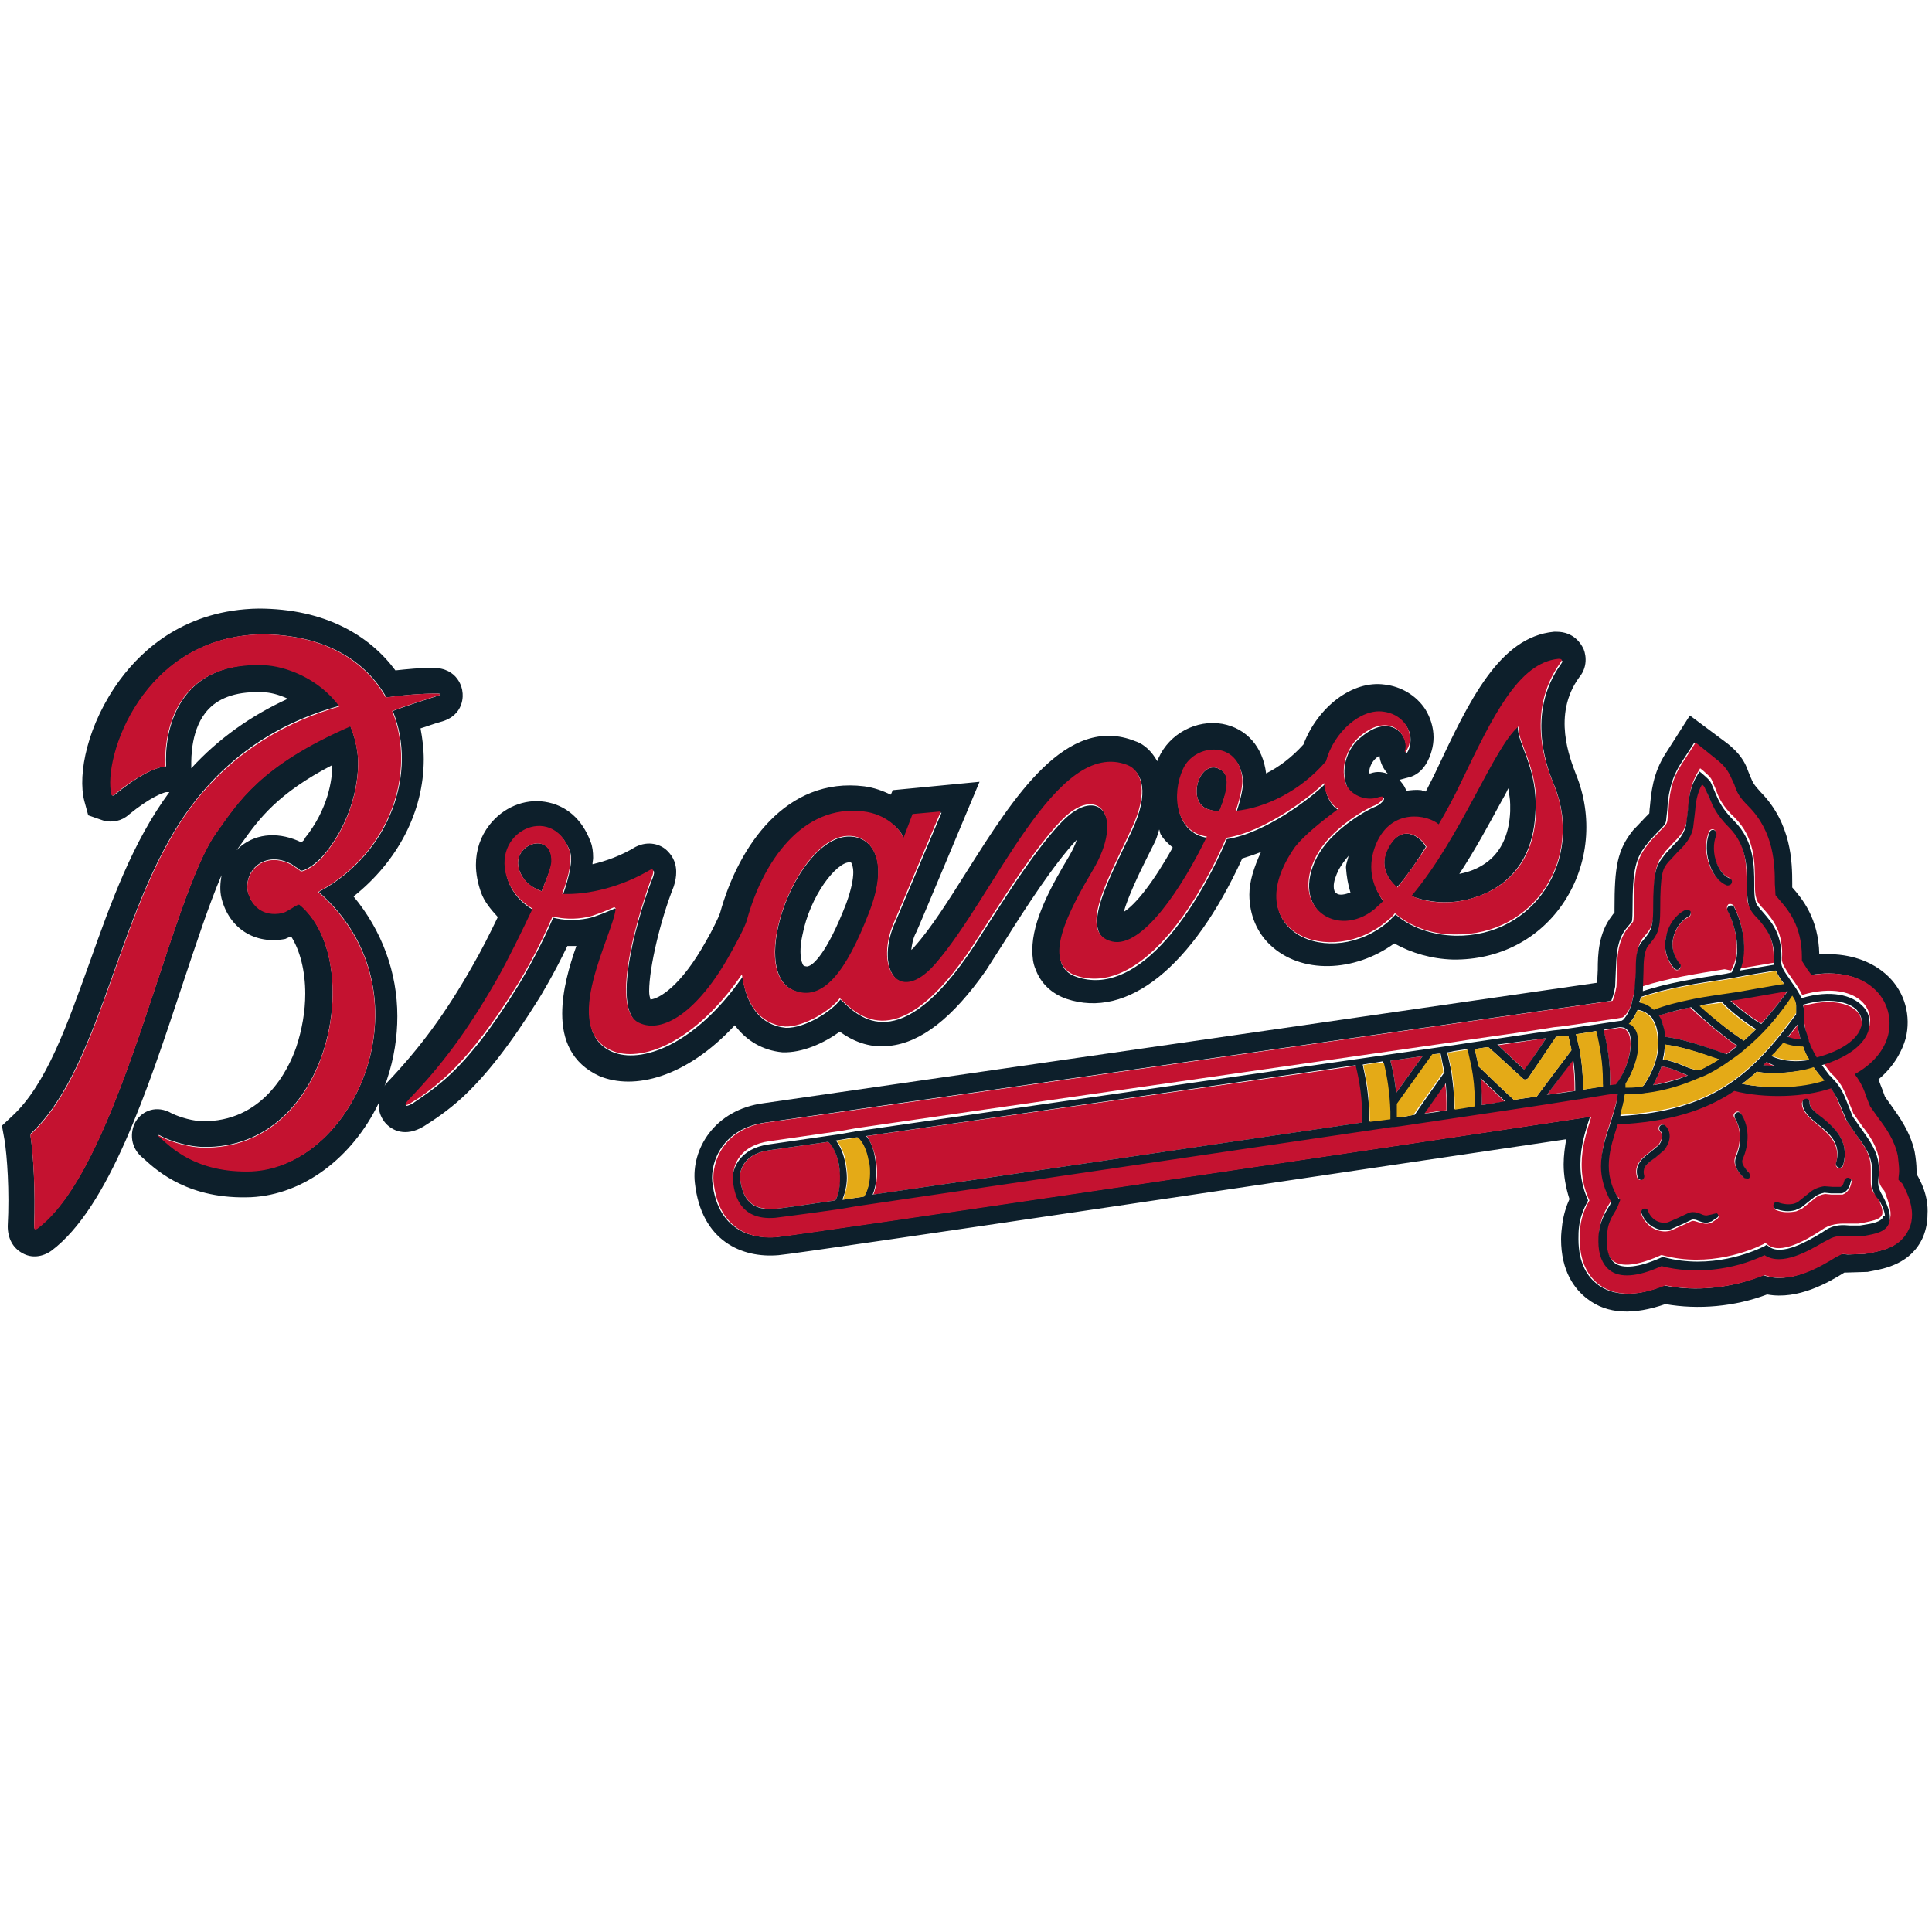 <?xml version="1.0" encoding="utf-8"?>
<!-- Generator: Adobe Illustrator 23.0.3, SVG Export Plug-In . SVG Version: 6.00 Build 0)  -->
<svg version="1.1" id="Layer_1" xmlns="http://www.w3.org/2000/svg" xmlns:xlink="http://www.w3.org/1999/xlink" x="0px" y="0px"
	 viewBox="0 0 300 300" style="enable-background:new 0 0 300 300;" xml:space="preserve">
<style type="text/css">
	.st0{fill:#0D1F2B;}
	.st1{fill:#C41230;}
	.st2{fill:#E4AA17;}
</style>
<g>
	<path class="st0" d="M297.6,182.3c0-0.2,0-0.4,0-0.6c0-0.8-0.1-1.8-0.3-2.9c-0.7-3.1-2.4-5.4-3.6-7.1l-1-1.4c0,0-0.4-1.1-0.4-1.1
		c-0.2-0.5-0.4-1-0.6-1.6c2.6-2.2,3.7-4.6,4.2-6.3c0.9-3.5-0.1-7.2-2.7-9.7c-2.6-2.5-6.4-3.7-10.7-3.4c-0.1-5.6-2.7-8.7-4.2-10.4
		c0-0.3,0-0.6,0-0.6c0-3.3-0.1-9.3-4.9-14.2c-1-1.1-1.2-1.4-1.6-2.4c0,0-0.5-1.2-0.6-1.5c-0.3-0.7-1-2.2-3.3-3.9l-5.5-4.1l-3.7,5.8
		c-2.1,3.2-2.3,6.3-2.5,8.3c0,0-0.1,0.8-0.1,1.1c-0.2,0.2-0.5,0.5-0.5,0.5l-1.8,1.9l-0.2,0.2c-2.5,3.1-2.9,5.8-2.9,12.2
		c0,0,0,0.3,0,0.6c-0.2,0.2-0.4,0.5-0.4,0.5c-2.1,2.7-2.2,6-2.2,8.4c0,0-0.1,1.9-0.1,2c-6.1,0.9-126.7,18.3-129.4,18.7
		c-7.7,1-11.3,7.2-10.7,12.4c1,9,7.3,11.7,13,11.2c3.6-0.3,91.2-13.4,122.3-18c-0.2,1.2-0.4,2.5-0.4,3.9c0,1.7,0.3,3.5,0.9,5.4
		c-0.5,1.1-0.9,2.4-1.1,3.8c-0.1,0.8-0.2,1.6-0.2,2.4c0,5,2.1,7.8,4.1,9.3c3.1,2.4,7.2,2.5,12.1,0.8c5.1,0.9,10.8,0.4,15.8-1.5
		c4.8,0.9,9.6-1.9,12-3.4c0,0,0.1,0,0.1,0c0.1,0,0.2,0,0.2,0l3.3-0.1l0.5-0.1c2.2-0.4,6.3-1.2,8.1-5.3c0.5-1.2,0.7-2.4,0.7-3.5
		C299.5,185.7,298.2,183.3,297.6,182.3z M296.2,190.9c-1.2,2.8-4,3.3-6.1,3.7l-0.6,0.1l-2.6,0.1c-0.9-0.1-1.1-0.1-1.4,0.1l-0.6,0.3
		c-2.4,1.5-7.1,4.3-11.1,2.8c-4.9,2-10.4,2.6-15.4,1.6c-2.4,1-7,2.4-10.4-0.2c-1.4-1.1-2.9-3.1-2.9-7c0-0.6,0-1.3,0.1-2
		c0.2-1.5,0.7-2.7,1.4-4c-0.9-2-1.2-3.8-1.2-5.6c0-2.8,0.8-5.3,1.5-7.4c-24.4,3.7-122.8,18.3-126.4,18.7c-2.7,0.2-9-0.2-9.9-8.6
		c-0.3-3.1,1.6-8.3,8.3-9.2c1.2-0.2,128.5-18.5,131.3-18.9c0.2-0.5,0.4-1.1,0.6-2.2l0.1-2.4c0.1-2.2,0.1-4.7,1.6-6.6l0.5-0.6
		c0,0,0.4-0.5,0.4-0.5c0,0,0.1-0.4,0.1-1.8c0-6.5,0.5-8.1,2.3-10.3l0.2-0.3l1.5-1.6c0.8-0.8,1.1-1.1,1.2-1.6l0.2-1.8
		c0.1-1.9,0.4-4.4,2-7l2.2-3.4l3.1,2.5c1.7,1.3,2,2.2,2.2,2.5l0.7,1.5c0.5,1.2,0.8,1.9,2.2,3.4c4,4,4,9.1,4.1,12.1
		c0,0,0.1,1.3,0.1,1.7c0.1,0.2,0.5,0.6,0.5,0.6c1.4,1.6,3.6,4.1,3.6,9c0,0.2,0,0.4,0,0.6c0.2,0.3,0.9,1.4,0.9,1.4
		c0.2,0.2,0.4,0.5,0.6,0.8c4.1-0.7,7.8,0.1,10,2.4c1.8,1.8,2.5,4.4,1.9,6.9c-0.4,1.6-1.6,4.1-5.2,6.1c1,1.4,1.4,2.6,1.8,3.5l0.6,1.5
		l1.2,1.7c1.1,1.5,2.5,3.5,3.1,6c0.2,0.9,0.2,1.7,0.2,2.3c0,0.5,0,1-0.1,1.3c0,0,0,0.1,0,0.1c0.1,0.1,0.2,0.2,0.2,0.2l0.2,0.4
		c0.7,1.3,1.5,3,1.5,4.8C296.7,189.3,296.6,190.1,296.2,190.9z"/>
	<path class="st1" d="M262.1,167c-0.4-0.1-0.8-0.3-1.2-0.5c-0.9-0.4-1.9-0.8-2.9-0.9c-0.3,0.9-0.8,1.9-1.3,2.9
		C258.6,168.1,260.4,167.6,262.1,167z"/>
	<path class="st1" d="M268.7,155.3c1.4,1.3,3.5,2.9,4.8,3.6c1.6-1.7,3-3.5,4.2-5.2l-7.5,1.3C269.7,155.2,269.2,155.2,268.7,155.3z"
		/>
	<path class="st1" d="M268.8,150.7c1.7-2.9,0.7-6.9-0.6-9.5c-0.1-0.3,0-0.6,0.2-0.8c0.3-0.1,0.6,0,0.8,0.2c1.3,2.6,2.3,6.6,0.9,9.8
		l5.3-0.9c0,0,0-0.1,0-0.1c0-0.3,0-0.6,0-0.9c0-3.2-1.4-4.8-2.5-6.1c-0.6-0.7-1.3-1.4-1.5-2.3c-0.2-0.8-0.2-1.8-0.2-2.9
		c0-2.8,0-6.3-2.8-9c-2.1-2.1-2.6-3.5-3.2-4.9c0,0-0.5-1.3-0.6-1.3c0-0.1-0.2-0.3-0.4-0.5c-0.7,1.4-1,2.9-1.1,4.3l-0.3,2.5
		c-0.4,1.8-1.5,2.8-2.4,3.7l-1.1,1.2l-0.3,0.3c-0.9,1.1-1.3,1.7-1.3,7.5c0,3.1-0.5,3.9-1.5,5.1l-0.4,0.5c-0.6,0.8-0.7,2.4-0.7,4
		l-0.2,2.6c4-1.3,8.5-2,12.9-2.7L268.8,150.7z M262.2,142.4c-1.2,0.6-2.1,1.9-2.4,3.4c-0.3,1.4,0.1,2.8,1,3.9c0.2,0.2,0.2,0.6,0,0.8
		c-0.2,0.2-0.6,0.2-0.8,0c-1.2-1.4-1.7-3.1-1.3-4.9c0.4-1.8,1.6-3.5,3-4.2c0.3-0.1,0.6,0,0.8,0.3
		C262.6,141.9,262.5,142.3,262.2,142.4z M265.5,134.5c-0.7-1.8-0.8-3.8-0.1-5.4c0.1-0.3,0.5-0.4,0.7-0.3c0.3,0.1,0.4,0.5,0.3,0.8
		c-0.5,1.3-0.5,3,0.1,4.4c0.5,1.1,1.2,2,2,2.3c0.3,0.1,0.4,0.4,0.3,0.7c-0.1,0.3-0.4,0.5-0.7,0.3C267,137,266.1,135.9,265.5,134.5z"
		/>
	<path class="st1" d="M257.5,157.7c0.1,0.2,0.2,0.3,0.3,0.5c0.4,0.7,0.6,1.7,0.7,2.8c2.7,0.3,5.8,1.4,8.1,2.2l1.4,0.5
		c0.6-0.4,1.2-0.9,1.7-1.3c-1.9-1.3-5-3.8-7.3-6C260.8,156.8,259.1,157.2,257.5,157.7z"/>
	<path class="st1" d="M280,156.2C280,156.2,280,156.2,280,156.2c0,0.1,0,0.2,0,0.3c0,0.2,0.1,0.4,0.1,0.4c0,0.4,0,0.9,0,1.4
		c0.1,0.6,0.2,1.2,0.3,1.9c0.1,0.4,0.3,1,0.5,1.6c0,0,0,0,0,0.1c0.1,0.2,0.2,0.5,0.3,0.8c0.3,0.6,0.6,1.2,0.9,1.7
		c3.8-1.1,6.3-2.8,6.9-4.8c0.1-0.2,0.1-0.5,0.1-0.7c0-0.7-0.3-1.4-0.8-1.9c-1.2-1.2-4.1-2-8.3-0.8C280,156.1,280,156.1,280,156.2
		L280,156.2z"/>
	<path class="st1" d="M290.5,183.5c0-0.3,0-0.6,0-0.8c0-0.3,0-0.6,0-1c0-0.4,0-0.8-0.1-1.4c-0.3-1.6-1.3-2.9-2.3-4.3l-1.5-2.2
		l-0.9-2.1c-0.4-1-0.7-1.9-1.6-3c-4.1,1.4-10.2,1.6-15,0.4c-4.6,3.1-10.1,4.9-18.1,5.2c-1.2,3.7-2.5,7.5,0.2,11.6l0.2,0.1l-0.5,1.3
		c-1,1.5-1.4,2.5-1.5,3.6c-0.3,2.4,0.1,4.1,1.1,4.9c1.3,1,3.8,0.7,7.2-0.8l0.2-0.1l0.2,0c7.3,2,13.9-0.8,15.7-1.7l0.3-0.2l0.3,0.2
		c2,1.8,6.3-0.8,8.3-2.1l0.6-0.4c1.4-0.8,2.8-0.7,3.8-0.7h1.5l0.6-0.1c1.4-0.3,2.7-0.5,3-1.2c0.1-0.1,0.1-0.3,0.1-0.5
		c0-0.6-0.3-1.4-0.9-2.5C290.7,185.1,290.5,184.3,290.5,183.5z M254.2,182.8c-0.6-2,0.9-3.1,2.1-4l1.2-1c0.3-0.4,1-1.5,0.2-2.2
		c-0.2-0.2-0.2-0.6,0-0.8c0.2-0.2,0.6-0.2,0.8,0c1.1,1.1,0.7,2.8-0.2,3.8l-1.4,1.2c-1.2,0.9-2,1.6-1.7,2.7c0.1,0.3-0.1,0.6-0.4,0.7
		C254.6,183.3,254.3,183.1,254.2,182.8z M266.6,189.3l-0.9,0.6l-0.1,0c-0.7,0.3-1.3,0-1.8-0.1c-0.4-0.1-0.8-0.3-1.1-0.2l-1.5,0.7
		c0,0-1.8,0.8-1.8,0.8c-1.8,0.5-3.8-0.6-4.5-2.5c-0.1-0.3,0-0.6,0.3-0.7s0.6,0,0.7,0.3c0.5,1.4,1.9,2.1,3.1,1.8l1.6-0.7l1.7-0.8
		c0.7-0.2,1.3,0,1.8,0.2c0.4,0.1,0.8,0.3,1.1,0.2l0.5-0.1l0,0c0,0,0.8-0.3,1-0.1C267.2,189,266.4,189.4,266.6,189.3z M271.3,182.9
		c-0.2,0-0.5,0-0.7-0.2c-0.5-0.6-1.7-1.8-1.1-3.2c0.9-2.1,0.9-4.3-0.2-6c-0.2-0.3-0.1-0.6,0.2-0.8c0.3-0.2,0.6-0.1,0.8,0.2
		c1.2,2,1.3,4.6,0.2,7c-0.2,0.5,0,1.1,0.8,1.9c0,0,0.3,0.3,0.2,0.5C271.6,182.7,271.6,182.9,271.3,182.9z M280.5,170.7
		c0.3,0,0.6,0.3,0.5,0.6c0,0.7,0.9,1.5,1.9,2.3c1.9,1.5,4.4,3.6,3.3,7.4c-0.1,0.3-0.4,0.5-0.7,0.4c-0.3-0.1-0.5-0.4-0.4-0.7
		c0.8-3-1.1-4.6-2.9-6.1c-1.2-1-2.4-2-2.4-3.3C279.9,170.9,280.2,170.6,280.5,170.7z M287.5,183.6c-0.1,0.4-0.3,1.5-1.4,1.9l-1.7,0
		c0,0-1-0.1-1-0.1c-0.6,0.1-1.2,0.3-1.6,0.7l-2,1.6l-0.9,0.4c-1.1,0.2-2.1,0.2-3.1-0.2c-0.3-0.1-0.4-0.4-0.3-0.7
		c0.1-0.3,0.4-0.5,0.7-0.3c0.9,0.3,1.7,0.4,2.5,0.2l0.5-0.2l2-1.6c0.6-0.5,1.4-0.8,2.2-0.9l1.3,0.1l1.2,0c0.2-0.1,0.4-0.2,0.6-1
		c0.1-0.3,0.4-0.5,0.7-0.4C287.4,183,287.6,183.3,287.5,183.6z"/>
	<path class="st1" d="M295,183.4c0,0-0.1-0.1-0.2-0.2c0,0,0-0.1,0-0.1c0-0.4,0.1-0.8,0.1-1.3c0-0.6-0.1-1.4-0.2-2.3
		c-0.5-2.5-1.9-4.4-3.1-6l-1.2-1.7l-0.6-1.5c-0.3-1-0.8-2.2-1.8-3.5c3.6-2,4.8-4.5,5.2-6.1c0.6-2.5-0.1-5.1-1.9-6.9
		c-2.3-2.3-5.9-3.1-10-2.4c-0.2-0.3-0.4-0.5-0.6-0.8c0,0-0.7-1.1-0.9-1.4c0-0.2,0-0.4,0-0.6c0-4.9-2.2-7.4-3.6-9
		c0,0-0.4-0.5-0.5-0.6c0-0.4-0.1-1.7-0.1-1.7c0-3-0.1-8.1-4.1-12.1c-1.5-1.5-1.8-2.2-2.2-3.4l-0.7-1.5c-0.2-0.3-0.5-1.2-2.2-2.5
		l-3.1-2.5l-2.2,3.4c-1.7,2.6-1.9,5.1-2,7l-0.2,1.8c-0.1,0.5-0.4,0.8-1.2,1.6l-1.5,1.6l-0.2,0.3c-1.8,2.2-2.3,3.8-2.3,10.3
		c0,1.4-0.1,1.8-0.1,1.8c0,0-0.4,0.5-0.4,0.5l-0.5,0.6c-1.5,2-1.6,4.4-1.6,6.6l-0.1,2.4c-0.2,1.1-0.4,1.7-0.6,2.2
		c-2.8,0.4-130.1,18.8-131.3,18.9c-6.7,0.9-8.6,6.1-8.3,9.2c0.9,8.5,7.3,8.9,9.9,8.6c3.6-0.3,102-15,126.4-18.7
		c-0.7,2.2-1.5,4.7-1.5,7.4c0,1.8,0.3,3.7,1.2,5.6c-0.7,1.2-1.2,2.5-1.4,4c-0.1,0.7-0.1,1.4-0.1,2c0,3.8,1.5,5.9,2.9,7
		c3.4,2.6,7.9,1.2,10.4,0.2c4.9,1,10.4,0.4,15.4-1.6c4,1.5,8.7-1.3,11.1-2.8l0.6-0.3c0.3-0.2,0.5-0.2,1.4-0.1l2.6-0.1l0.6-0.1
		c2-0.4,4.8-0.9,6.1-3.7c0.4-0.8,0.5-1.6,0.5-2.3c0-1.8-0.8-3.5-1.5-4.8L295,183.4z M293.4,189.5c-0.6,1.3-2.1,1.6-3.8,1.9l-0.6,0.1
		l-1.8,0c-1-0.1-2-0.2-3.2,0.5l-0.6,0.3c-2.3,1.4-6.6,4-9.3,2.1c-5,2.4-11,3.1-16,1.7c-3.7,1.6-6.5,1.9-8.1,0.6
		c-1.1-0.9-1.7-2.3-1.7-4.4c0-0.5,0-1,0.1-1.6c0.2-1.3,0.6-2.4,1.7-4.1c0,0,0.1-0.3,0.2-0.4c-1.2-1.9-1.6-3.8-1.6-5.6
		c0-2.4,0.8-4.7,1.5-6.8c0.5-1.6,1-3.1,1.1-4.5c-0.4,0.1-1,0.1-1.7,0.2c0,0,0,0,0,0l-4.3,0.7c0,0-0.1,0-0.1,0
		c-6.1,0.9-15.8,2.4-27.1,4.1l-1.5,0.2l-0.3,0c-27.6,4.1-64.2,9.6-83.2,12.3l-2.9,0.5c0,0-0.1,0-0.1,0c-5.5,0.8-9,1.3-9.6,1.3
		c-5.9,0.5-6.4-4.2-6.6-5.8c-0.2-1.9,1.1-5,5.6-5.6c0,0,4.2-0.6,11.1-1.6l2.8-0.5c0,0,0.1,0,0.1,0c21.9-3.2,64.6-9.3,92.3-13.3
		l2.6-0.4c0,0,0,0,0,0c4.9-0.7,9.3-1.3,12.9-1.9c0,0,0,0,0,0l1-0.1c5.7-0.8,9.3-1.3,9.6-1.4c0.1,0,0.1-0.1,0.2-0.1
		c0.5-0.5,1-1.1,1.3-2.3c0,0,0,0,0,0c0,0,0,0,0,0l0.3-1.3c0.1-0.3,0.1-0.6,0.2-1l0.2-2.8c0-1.8,0.1-3.6,0.9-4.7l0.5-0.6
		c0.8-1,1.3-1.5,1.3-4.4c0-6.1,0.5-6.9,1.6-8.3l0.2-0.3l1.2-1.3c0.9-0.9,1.7-1.7,2.1-3.2l0.3-2.4c0.1-1.7,0.3-3.6,1.5-5.5l0.3-0.5
		l0.5,0.4c0.3,0.3,1.1,0.9,1.3,1.4l0.6,1.4c0.5,1.4,1,2.6,3,4.5c3.1,3.1,3.1,7,3.1,9.8c0,1.1,0,2,0.2,2.6c0.1,0.6,0.6,1.2,1.2,1.8
		c1.3,1.5,3.1,3.5,2.8,7.8c0,0.3,0.1,0.6,0.3,1c0.3,0.5,0.7,1.2,1.1,1.7c0.1,0.1,0.1,0.2,0.2,0.3c0.6,0.8,1.1,1.6,1.5,2.4
		c0,0,0,0,0,0.1c4.7-1.4,7.9-0.4,9.4,1.1c1,1,1.4,2.4,1.1,3.7c-0.6,2.4-3.3,4.4-7.3,5.6l1.2,1.6c0.1,0.1,0.2,0.3,0.4,0.4
		c1.5,1.5,1.9,2.8,2.4,4l0.8,2l1.4,2c1.1,1.4,2.1,2.9,2.5,4.7c0.2,1.1,0.2,2,0.1,2.7c-0.1,1-0.1,1.6,0.8,2.6
		C293.5,187.2,293.8,188.5,293.4,189.5z"/>
	<path class="st1" d="M279.6,161.4c-0.1-0.4-0.2-0.8-0.3-1.1c0,0,0,0,0,0c0,0,0,0,0,0c0,0,0,0,0,0c-0.1-0.4-0.2-0.8-0.2-1.1
		c-0.5,0.7-1,1.3-1.5,1.9C278.2,161.3,278.9,161.4,279.6,161.4z"/>
	<path class="st1" d="M273.8,165.4c0.6,0.1,1.2,0.1,1.8,0.1c-0.5-0.1-0.9-0.3-1.3-0.6C274.1,165.1,273.9,165.2,273.8,165.4z"/>
	<path class="st1" d="M240.1,161.2l-7.5,1.1c1.3,1.2,3.6,3.3,4.2,3.9C237.2,165.5,239.1,162.7,240.1,161.2z"/>
	<path class="st1" d="M240.2,170c1.6-0.2,3-0.5,4.3-0.6c0-1.9-0.1-3.4-0.3-4.8L240.2,170z"/>
	<path class="st1" d="M128.6,177.3l-9.1,1.3c-3.8,0.5-4.6,3-4.6,4.1c0,0.1,0,0.2,0,0.2c0.3,2.4,1.1,5.1,5.4,4.8c0.6,0,4-0.5,9.4-1.3
		c0.7-1.1,1-3.2,0.6-5.4C130,179.3,129.4,177.9,128.6,177.3z"/>
	<path class="st1" d="M221.1,172.9c1.2-0.2,2.4-0.4,3.5-0.5c0-1.5,0-2.9-0.2-4.2L221.1,172.9z"/>
	<path class="st1" d="M215.9,164.7c0.4,1.5,0.7,3.1,0.9,5l4.1-5.7L215.9,164.7z"/>
	<path class="st1" d="M230.1,171.6c1.2-0.2,2.5-0.4,3.6-0.5l-3.8-3.6C230,168.7,230.1,170,230.1,171.6z"/>
	<path class="st1" d="M252.9,160.5c-0.3-0.6-0.7-0.9-1.4-0.9c0,0-0.1,0-0.1,0L249,160c0.6,2.6,1.1,5.1,1,8.6
		c0.4-0.1,0.7-0.1,0.9-0.1C252.8,166,253.7,162.2,252.9,160.5z"/>
	<path class="st1" d="M134.6,176.4c0.6,0.9,1.1,2.1,1.4,3.6c0.3,1.6,0.3,3.8-0.4,5.5c18.5-2.7,50.3-7.4,76-11.2
		c0.1-3.7-0.4-6.4-1-8.8L134.6,176.4z"/>
	<path class="st0" d="M123.2,153.8c4.7,2.1,8.4-3.2,11.8-11.9c3.2-8.4,0.4-12-3.1-12C123.8,129.8,116,150.6,123.2,153.8z
		 M124.6,145.2c1.2-6.2,5.3-11.3,7.3-11.3c0.3,0,0.3,0.1,0.3,0.1c0.1,0.2,0.3,0.7,0.3,1.4c0,1.1-0.3,2.7-1.1,4.9
		c-3.1,8-5.2,9.5-5.8,9.7c-0.2,0.1-0.3,0.1-0.7,0C124.6,150,123.9,148.4,124.6,145.2z"/>
	<path class="st0" d="M189.1,119.3c-2.9-1.1-4.8,5-1.7,6.3c0.6,0.2,1.2,0.4,1.9,0.5C191,122,191,120,189.1,119.3z"/>
	<path class="st0" d="M81.1,136.1c0.6,1.1,1.7,1.8,3,2.3c0.9-2.2,1.6-3.9,1.6-4.6C85.8,128.5,78.2,131.4,81.1,136.1z"/>
	<path class="st0" d="M216.9,137.8c1.6-1.8,3.1-4,4.5-6.3c-0.9-1.7-3.9-3.8-6,0.4C214.4,134.1,215.1,136.2,216.9,137.8z"/>
	<path class="st0" d="M226.1,140c4.1-0.5,11.8-3.2,12.3-13.7c0.5-7-2.9-10.9-2.7-13.5c-3.9,3.3-8.8,17.1-16.7,26.3
		C221.1,139.9,223.5,140.3,226.1,140z M233.1,124.5c0.4-0.7,0.8-1.4,1.1-2.1c0.1,0.8,0.3,1.6,0.3,2.5c0,0.4,0,0.7,0,1.1
		c-0.3,6.7-4.3,9-7.9,9.7C229.1,131.9,231.2,128,233.1,124.5z"/>
	<path class="st0" d="M114.1,159.2c1.8,2.4,4.3,3.9,7.4,4.2c3.1,0.1,6.4-1.4,8.9-3.2c1.8,1.3,4.4,2.6,7.7,2.2
		c4.9-0.5,9.8-4.3,15-11.7l3-4.7c3-4.8,7.6-11.9,11.1-15.6c-0.2,0.7-0.6,1.5-1.1,2.4c-3,5-5.8,10.2-5.8,14.7c0,1.1,0.1,2.1,0.5,3
		c0.8,2.2,2.5,3.8,4.8,4.6c9.5,3.2,19.6-5,27.3-21.8c1-0.3,1.9-0.6,2.9-1c-1.1,2.4-1.8,4.6-1.8,6.6c0,3.3,1.3,6,3.2,7.8
		c4.8,4.6,13.1,4.3,19.3-0.2c2.7,1.5,5.8,2.4,9.1,2.5c7.2,0.1,13.5-3.2,17.3-9c3.8-5.8,4.5-13.2,1.8-19.8c-0.9-2.4-3.7-9.2,0.5-15
		c1.6-1.9,0.9-4.1,0.6-4.6c-0.3-0.6-1.4-2.5-4.1-2.5l-0.2,0l-0.2,0c-8.5,0.8-13.2,10.8-18.2,21.4c-0.5,1.1-1.1,2.2-1.7,3.4
		c-0.2,0-0.5-0.1-0.7-0.2c-0.8-0.1-1.6,0-2.4,0.1c0-0.1,0-0.3-0.1-0.4c-0.2-0.5-0.6-0.9-0.9-1.3c0.7-0.2,1.5-0.4,1.5-0.4
		c2.3-0.6,3.2-3,3.5-4.1c0.2-0.7,0.3-1.4,0.3-2.1c0-1.6-0.5-3.1-1.3-4.4c-1.4-2.1-3.7-3.5-6.3-3.8c-5-0.7-10.4,3.5-12.6,9.3
		c-1.8,2-3.8,3.5-5.8,4.5c-0.5-4.1-3-7-6.8-7.7c-4-0.7-8.2,1.5-9.9,5.3c-0.1,0.1-0.1,0.3-0.2,0.5c-0.8-1.4-1.9-2.6-3.4-3.1
		c-10.7-4.3-18.9,8.7-26.1,20.1c-2.9,4.6-5.6,8.9-8.2,11.8c-0.2,0.3-0.3,0.3-0.5,0.5c0.1-0.7,0.2-1.7,0.8-2.8
		c0.1-0.1,9.8-23.3,9.8-23.3l-13.5,1.3c0,0-0.1,0.4-0.3,0.7c-1.2-0.6-2.6-1.1-4.1-1.3c-12.1-1.5-19.5,9.2-22.4,19.7
		c-0.2,0.6-1.2,2.7-2.2,4.4c-3.9,7-7.3,8.9-8.6,9c-0.1-0.4-0.2-0.7-0.2-1.3c0-3.7,1.8-11.2,3.8-16.2c0.3-0.9,0.4-1.6,0.4-2.3
		c0-1.8-0.9-2.8-1.4-3.3c-1-1-2.9-1.6-4.9-0.6c-2.3,1.4-4.6,2.2-6.7,2.7c0-0.3,0.1-0.7,0.1-1c0-0.9-0.1-1.8-0.4-2.5
		c-1.3-3.5-3.8-5.7-7.1-6.2c-3.2-0.5-6.5,0.9-8.6,3.6c-1.4,1.8-2.1,3.9-2.1,6.2c0,1.4,0.3,2.9,0.8,4.3c0.5,1.4,1.5,2.6,2.6,3.8
		c-1.2,2.5-2.6,5.3-4,7.7c-4.1,7.2-7.9,12.4-13.1,17.9c-0.2,0.2-0.4,0.4-0.5,0.7c0.1-0.4,0.3-0.7,0.4-1.1c1.1-3.3,1.6-6.6,1.6-9.8
		c0-6.8-2.4-13.3-6.8-18.6c6.8-5.4,10.9-13.1,10.9-21.3c0-1.6-0.2-3.2-0.5-4.8c1-0.3,2-0.7,3.1-1c3.8-1,3.5-4.3,3.4-4.7
		c0-0.4-0.6-3.7-4.6-3.7c-2,0-3.9,0.2-5.8,0.4c-4-5.4-10.9-9.6-21.3-9.6c-11.2,0.2-17.9,6.2-21.5,11.1c-5,6.8-6.6,14.6-5.5,18.8
		l0.6,2.2l2.3,0.8c1.4,0.4,2.9,0.1,4-0.9c3.3-2.7,5.3-3.4,5.8-3.5l0.5,0c-5.7,7.7-9.1,17.2-12.4,26.5c-3.5,9.7-6.7,18.9-12,23.8
		l-1.6,1.5l0.4,2.2c0.4,2.5,0.8,7.9,0.5,13.4c0,1.9,0.8,3.4,2.3,4.2c1.4,0.8,3.1,0.6,4.5-0.4c8.9-6.7,14.9-24.9,20.2-40.9
		c2.2-6.6,4.3-13,6.2-17.4c-0.2,1.2-0.3,2.4,0,3.6c1.2,4.7,5.2,7.2,9.9,6.3c0,0,0.4-0.2,0.9-0.4c1.4,2.2,2.2,5.4,2.2,8.9
		c0,2.7-0.5,5.6-1.4,8.3c-1.2,3.5-5.2,11.7-14.7,11.5c-2.1-0.1-4.2-1-4.6-1.2c-2.4-1.4-4.6-0.4-5.6,1.2c-1,1.7-0.9,4.2,1.2,5.8
		c-0.2-0.2,0.1,0.1,0.1,0.1c2.1,1.9,7,6.3,16.6,5.9c8.1-0.4,15.7-6.1,19.8-14.6c0,0.1,0,0.2,0,0.3c0,1.3,0.6,2.2,0.9,2.6
		c1.1,1.4,3.3,2.4,6.1,0.7c1.6-1,3.7-2.4,5.9-4.4c3.8-3.5,7.6-8.4,11.9-15.3c0.2-0.3,2.4-3.9,4.5-8.3c0.5,0,0.9,0,1.4,0
		c-1.1,3.1-2.2,6.9-2.2,10.5c0,4,1.4,7.7,5.8,9.7C98.4,169.3,106.5,167.4,114.1,159.2z M36.8,132c0-0.1,0.1-0.2,0.1-0.2l0.8-1.1
		c2.5-3.5,5.4-7.5,13.9-11.9c0,2.2-0.6,6.8-4.3,11.4l0,0.1c-0.1,0.2-0.3,0.3-0.5,0.5c-3.3-1.6-6.8-1.5-9.4,0.6
		C37.3,131.5,37,131.7,36.8,132z M39.1,181.8c-8.7,0.3-12.6-3.8-14.3-5.3c-0.3-0.2-0.3-0.4,0.2-0.1c0.5,0.3,3.4,1.6,6.5,1.7
		c20.1,0.4,25.3-29.2,15-37.7c-0.3-0.2-1.8,1.1-2.7,1.3c-3,0.6-4.7-1.1-5.3-3.2c-0.7-3.2,2.5-6.6,6.8-4.3c0.8,0.6,0.7,0.4,1.4,1
		c0.6,0.1,2.5-1.1,3.7-2.6c5-6.1,5.5-13,5.1-15.8c-0.2-1.5-0.6-2.9-1.1-4.1c-14,6.1-17.4,11.8-20.7,16.4
		c-7.4,10.1-14.9,51.9-27.9,61.6c-0.2,0.1-0.5,0.3-0.5-0.3c0.2-5.4-0.1-11.2-0.6-14.3c11.5-10.7,13.6-36.4,25.5-51.6
		c6.6-8.5,14.8-12.8,22.5-14.9c-3.3-4.6-8.6-6.3-11.7-6.4C27.2,102.7,25.5,114,25.8,119c-1.8,0.1-4.7,1.7-8.1,4.5
		c-0.2,0.1-0.3,0-0.3-0.1c-1.4-5.7,4.8-24.5,23.2-24.9c9.8,0,16.2,4.1,19.4,9.8c2.8-0.4,5.5-0.6,7.8-0.6c1,0,0.6,0.2,0,0.4
		c-2.5,0.8-4.7,1.5-6.8,2.3c3.8,9.4-0.2,22-11.5,28.1C67.1,153.9,55.4,181.1,39.1,181.8z M32.4,110.1c1.8-1.9,4.7-2.8,8.5-2.6
		c0.9,0,2.3,0.3,3.8,1c-5.7,2.6-10.8,6.2-15,10.8l0-0.5C29.7,117.8,29.6,113,32.4,110.1z M179.4,130.6c0.3-0.7,0.4-1.2,0.6-1.8
		c0.1,0.2,0.1,0.5,0.2,0.7c0.5,0.9,1.2,1.5,1.9,2.1c-3,5.4-5.8,8.9-7.6,10c0.6-2.2,2.3-5.8,3.4-8L179.4,130.6z M95,163.3
		c-8-3.6,0.3-17.9,0.7-22c0,0-0.1-0.3-0.3-0.2c-0.9,0.4-3,1.3-4.1,1.5c-2,0.4-3.8,0.3-5.4-0.1c-1.7,4-3.9,8-5.4,10.5
		c-3.9,6.3-7.5,11.1-11.2,14.4c-1.9,1.7-3.7,2.9-5.3,4c-0.6,0.3-1.6,0.7-0.4-0.5c4.8-5.1,8.9-10.3,13.7-18.7
		c1.8-3.2,3.9-7.3,5.5-10.9c-1.9-1.1-3.2-2.7-3.8-4.3c-2.9-7.6,6.8-12.2,9.5-4.8c0.5,1.3-0.1,3.9-1.1,6.8c4.2,0.2,9.5-1.2,13.6-3.7
		c0.6-0.3,0.7,0,0.4,0.9c-1.8,4.4-6.9,20.5-2.1,22.8c3.7,1.8,9.1-1.7,14.2-10.7c0.5-0.9,2.2-4.1,2.6-5.3c2.5-8.8,8.5-18,18.1-16.8
		c3.4,0.4,5.7,2.6,6.2,4.1l1.4-3.7l4.4-0.4l-7.1,16.8c-3.3,7,0.3,13.5,6.2,6.9c9.3-10.5,18.8-35.3,29.9-30.9
		c2.2,0.9,3.3,4.1,0.6,9.9c-3.3,7.2-8.6,16.2-3,17.5c4.7,1.1,11-8.6,14.7-16.3c-4.9-0.7-5.5-6.6-3.7-10.5c1.8-4,8.6-4.5,9.2,1.5
		c0.1,1-0.3,2.9-1,5c4.4-0.5,9.9-3,14-7.7c1.2-4.4,5.5-8.1,8.9-7.7c2.6,0.4,4.7,2.5,4,5.2c-0.2,0.9-0.8,1.6-0.6,0.7
		c0.5-2.3-2.3-6.1-7-2.1c-1.9,1.5-3.1,4.4-2.3,7.2c0.6,2,3.2,3,5.1,2.3c1.6-0.5,0.5,0.8-0.4,1.2c-2,0.8-7.1,3.9-9.2,7.9
		c-4.2,8.1,3.3,12.9,9,8.3c0.5-0.4,1-0.9,1.4-1.3c-1.8-2.5-2.4-5.6-1.1-8.9c2.4-5.6,8-4.5,9.7-3c1.3-2.2,2.4-4.5,3.5-6.6
		c4.8-10.2,8.9-18.5,15.1-19.1c0.6,0,0.6,0.2,0.3,0.6c-5.6,7.8-2,16.6-1,19c4.5,11.3-3.1,23.4-15.4,23.2c-3.7-0.1-7-1.3-9.3-3.3
		c-0.4,0.4-0.7,0.7-1.1,1.1c-8.9,7.7-23.6,1.6-14.4-11.4c1.5-2,4.2-4,6.7-5.9c-1.3-0.6-2.1-2.6-2.2-4c-2,2-9.2,7.6-15.2,8.5
		c-5.3,12.3-14.2,24.5-23.3,21.4c-5.6-1.8-1-10.2,2.6-16.4c5-8.5,0.8-13.5-4.8-7.8c-5.3,5.4-12.2,17.3-14.9,21.1
		c-11.2,15.9-17.2,8.8-19.6,6.6c-1.3,1.8-5.5,4.5-8.5,4.4c-4-0.4-6.1-3.6-6.7-7.9C107.9,162.3,99.5,165.3,95,163.3z M212.8,120.1
		c0,0-0.1,0-0.2,0c0,0,0-0.1,0-0.1c0-0.9,0.5-1.8,1.1-2.3c0.2-0.2,0.4-0.2,0.5-0.4c0.1,1.2,0.7,2.1,1,2.5c0,0,0.2,0.3,0.4,0.4
		C214.8,119.9,213.9,119.7,212.8,120.1z M209.7,138.6c-0.9,0.3-1.7,0.5-2.2,0.1c-0.3-0.2-0.4-0.6-0.4-1.1c0-0.7,0.3-1.6,0.8-2.6
		c0.4-0.7,0.9-1.4,1.5-2.1c-0.1,0.6-0.4,1.2-0.4,1.8C209.1,136.1,209.3,137.3,209.7,138.6z"/>
	<path class="st1" d="M121.9,159.4c3,0.1,7.2-2.6,8.5-4.4c2.4,2.2,8.4,9.3,19.6-6.6c2.7-3.8,9.6-15.7,14.9-21.1
		c5.6-5.7,9.8-0.6,4.8,7.8c-3.6,6.1-8.2,14.5-2.6,16.4c9.1,3,18-9.1,23.3-21.4c6-0.9,13.2-6.5,15.2-8.5c0.1,1.4,0.9,3.3,2.2,4
		c-2.5,1.9-5.2,4-6.7,5.9c-9.2,13.1,5.5,19.1,14.4,11.4c0.4-0.3,0.8-0.7,1.1-1.1c2.3,2,5.6,3.3,9.3,3.3c12.4,0.2,20-11.9,15.4-23.2
		c-1-2.4-4.6-11.2,1-19c0.3-0.4,0.3-0.6-0.3-0.6c-6.2,0.6-10.2,8.9-15.1,19.1c-1,2.1-2.2,4.4-3.5,6.6c-1.7-1.5-7.3-2.6-9.7,3
		c-1.4,3.3-0.8,6.4,1.1,8.9c-0.5,0.5-1,0.9-1.4,1.3c-5.7,4.6-13.2-0.2-9-8.3c2.1-4,7.2-7.1,9.2-7.9c0.9-0.4,2-1.7,0.4-1.2
		c-1.9,0.7-4.5-0.4-5.1-2.3c-0.8-2.8,0.5-5.7,2.3-7.2c4.7-3.9,7.5-0.1,7,2.1c-0.3,0.8,0.3,0.2,0.6-0.7c0.7-2.7-1.4-4.9-4-5.2
		c-3.5-0.5-7.7,3.2-8.9,7.7c-4,4.7-9.6,7.3-14,7.7c0.7-2.1,1.1-4,1-5c-0.5-6-7.4-5.5-9.2-1.5c-1.8,3.9-1.2,9.8,3.7,10.5
		c-3.7,7.7-10,17.4-14.7,16.3c-5.6-1.3-0.3-10.3,3-17.5c2.7-5.7,1.6-9-0.6-9.9c-11.1-4.4-20.7,20.4-29.9,30.9
		c-5.9,6.7-9.5,0.1-6.2-6.9l7.1-16.8l-4.4,0.4l-1.4,3.7c-0.6-1.5-2.8-3.7-6.2-4.1c-9.6-1.2-15.7,8-18.1,16.8
		c-0.3,1.2-2.1,4.4-2.6,5.3c-5,9-10.5,12.5-14.2,10.7c-4.8-2.3,0.4-18.4,2.1-22.8c0.3-0.9,0.1-1.2-0.4-0.9
		c-4.2,2.5-9.4,3.9-13.6,3.7c1.1-2.9,1.6-5.5,1.1-6.8c-2.7-7.4-12.5-2.8-9.5,4.8c0.6,1.6,1.9,3.2,3.8,4.3c-1.7,3.6-3.7,7.7-5.5,10.9
		c-4.8,8.4-8.8,13.6-13.7,18.7c-1.2,1.3-0.1,0.9,0.4,0.5c1.7-1,3.4-2.3,5.3-4c3.6-3.3,7.3-8.1,11.2-14.4c1.5-2.4,3.7-6.5,5.4-10.5
		c1.6,0.4,3.4,0.5,5.4,0.1c1.1-0.2,3.2-1.1,4.1-1.5c0.2-0.1,0.3,0.2,0.3,0.2c-0.4,4.1-8.7,18.4-0.7,22c4.5,2,12.9-1,20.3-11.8
		C115.8,155.8,117.9,159,121.9,159.4z M235.8,112.8c-0.2,2.6,3.2,6.5,2.7,13.5c-0.5,10.5-8.2,13.1-12.3,13.7c-2.6,0.3-5.1,0-7-0.9
		C227,129.8,231.9,116.1,235.8,112.8z M215.5,131.9c2-4.2,5.1-2.1,6-0.4c-1.5,2.3-3,4.4-4.5,6.3
		C215.1,136.2,214.4,134.1,215.5,131.9z M187.4,125.6c-3.1-1.3-1.2-7.4,1.7-6.3c1.8,0.7,1.8,2.7,0.2,6.7
		C188.6,125.9,188,125.8,187.4,125.6z M131.8,129.8c3.5,0,6.4,3.7,3.1,12c-3.4,8.8-7.1,14-11.8,11.9
		C116,150.6,123.8,129.8,131.8,129.8z M84.1,138.4c-1.3-0.5-2.3-1.2-3-2.3c-2.9-4.7,4.7-7.6,4.5-2.3C85.6,134.5,85,136.2,84.1,138.4
		z"/>
	<path class="st1" d="M49.4,138.5c11.3-6.1,15.3-18.7,11.5-28.1c2.1-0.8,4.3-1.5,6.8-2.3c0.6-0.1,1-0.4,0-0.4
		c-2.3,0-4.9,0.2-7.8,0.6c-3.2-5.7-9.6-9.8-19.4-9.8c-18.4,0.4-24.6,19.2-23.2,24.9c0,0.1,0.2,0.2,0.3,0.1c3.4-2.8,6.3-4.3,8.1-4.5
		c-0.3-5,1.4-16.3,15.3-15.7c3.1,0.1,8.4,1.9,11.7,6.4c-7.7,2.2-15.9,6.5-22.5,14.9c-11.9,15.3-14,41-25.5,51.6
		c0.5,3.1,0.8,8.9,0.6,14.3c0,0.6,0.3,0.4,0.5,0.3c13-9.7,20.5-51.5,27.9-61.6c3.3-4.6,6.7-10.3,20.7-16.4c0.5,1.2,0.9,2.6,1.1,4.1
		c0.4,2.8-0.1,9.7-5.1,15.8c-1.1,1.5-3.1,2.7-3.7,2.6c-0.7-0.6-0.6-0.4-1.4-1c-4.3-2.3-7.5,1.1-6.8,4.3c0.6,2.1,2.3,3.8,5.3,3.2
		c0.9-0.2,2.4-1.5,2.7-1.3c10.3,8.5,5.1,38.1-15,37.7c-3.1-0.1-6-1.4-6.5-1.7c-0.5-0.3-0.5-0.1-0.2,0.1c1.6,1.4,5.5,5.6,14.3,5.3
		C55.4,181.1,67.1,153.9,49.4,138.5z"/>
	<path class="st0" d="M291.7,182.8c0.1-0.7,0.1-1.6-0.1-2.7c-0.4-1.8-1.5-3.3-2.5-4.7l-1.4-2l-0.8-2c-0.5-1.2-0.9-2.5-2.4-4
		c-0.1-0.1-0.2-0.3-0.4-0.4l-1.2-1.6c4-1.2,6.7-3.2,7.3-5.6c0.3-1.4,0-2.7-1.1-3.7c-1.5-1.5-4.7-2.5-9.4-1.1c0,0,0,0,0-0.1
		c-0.4-0.8-0.9-1.6-1.5-2.4c-0.1-0.1-0.1-0.2-0.2-0.3c-0.3-0.5-0.8-1.1-1.1-1.7c-0.2-0.4-0.3-0.7-0.3-1c0.3-4.3-1.5-6.3-2.8-7.8
		c-0.6-0.7-1.1-1.2-1.2-1.8c-0.2-0.6-0.2-1.6-0.2-2.6c0-2.8,0-6.7-3.1-9.8c-1.9-1.9-2.4-3.1-3-4.5l-0.6-1.4c-0.2-0.5-1-1.1-1.3-1.4
		l-0.5-0.4l-0.3,0.5c-1.2,1.9-1.4,3.8-1.5,5.5l-0.3,2.4c-0.4,1.5-1.2,2.3-2.1,3.2l-1.2,1.3l-0.2,0.3c-1.1,1.4-1.6,2.2-1.6,8.3
		c0,2.8-0.5,3.4-1.3,4.4l-0.5,0.6c-0.9,1.1-0.9,2.9-0.9,4.7l-0.2,2.8c0,0.4-0.1,0.7-0.2,1l-0.3,1.3c0,0,0,0,0,0c0,0,0,0,0,0
		c-0.4,1.1-0.8,1.8-1.3,2.3c-0.1,0-0.1,0.1-0.2,0.1c-0.4,0-3.9,0.6-9.6,1.4l-1,0.1c0,0,0,0,0,0c-3.6,0.5-8,1.2-12.9,1.9c0,0,0,0,0,0
		l-2.6,0.4c-27.7,4-70.4,10.1-92.3,13.3c0,0-0.1,0-0.1,0l-2.8,0.5c-6.9,1-11.1,1.6-11.1,1.6c-4.5,0.6-5.8,3.8-5.6,5.6
		c0.2,1.6,0.7,6.3,6.6,5.8c0.6-0.1,4.1-0.5,9.6-1.3c0,0,0,0,0.1,0l2.9-0.5c19-2.8,55.6-8.2,83.2-12.3l0.3,0l1.5-0.2
		c11.3-1.7,21-3.1,27.1-4.1c0,0,0.1,0,0.1,0l4.3-0.7c0,0,0,0,0,0c0.7-0.1,1.2-0.2,1.7-0.2c-0.1,1.4-0.6,2.9-1.1,4.5
		c-0.7,2.1-1.5,4.4-1.5,6.8c0,1.8,0.5,3.6,1.6,5.6c-0.1,0.1-0.2,0.4-0.2,0.4c-1.1,1.7-1.5,2.8-1.7,4.1c-0.1,0.6-0.1,1.1-0.1,1.6
		c0,2,0.6,3.5,1.7,4.4c1.6,1.3,4.4,1.1,8.1-0.6c5,1.3,11,0.7,16-1.7c2.7,1.8,6.9-0.7,9.3-2.1l0.6-0.3c1.1-0.7,2.2-0.6,3.2-0.5l1.8,0
		l0.6-0.1c1.7-0.3,3.3-0.6,3.8-1.9c0.4-1,0.1-2.3-0.9-4.2C291.5,184.3,291.6,183.8,291.7,182.8z M283.2,167.7
		C283.3,167.7,283.3,167.8,283.2,167.7c-3.5,1.2-8.5,1.4-12.7,0.6c0.1-0.1,0.2-0.2,0.4-0.3c0.2-0.1,0.3-0.2,0.5-0.4
		c0.5-0.4,1-0.8,1.4-1.2c2.2,0.5,6.7,0.1,8.9-0.6C282.1,166.4,282.6,167.1,283.2,167.7z M273.8,165.4c0.2-0.2,0.3-0.3,0.5-0.5
		c0.4,0.2,0.9,0.4,1.3,0.6C275,165.5,274.3,165.4,273.8,165.4z M288.3,156.8c0.5,0.6,0.8,1.2,0.8,1.9c0,0.2,0,0.5-0.1,0.7
		c-0.5,2-3.1,3.8-6.9,4.8c-0.3-0.5-0.6-1.1-0.9-1.7c-0.1-0.3-0.2-0.6-0.3-0.8c0,0,0,0,0-0.1c-0.2-0.7-0.4-1.2-0.5-1.6
		c-0.2-0.7-0.3-1.3-0.3-1.9c0-0.5,0-1,0-1.4c0,0,0-0.2-0.1-0.4c0-0.1,0-0.2,0-0.2c0,0,0,0,0,0v0c0,0,0-0.1,0-0.1
		C284.2,154.8,287.1,155.6,288.3,156.8z M280,162.6c0.1,0.3,0.3,0.7,0.4,1c0.1,0.3,0.3,0.5,0.4,0.8c0,0,0,0.1,0.1,0.1
		c0,0,0,0.1,0,0.1c-1.7,0.3-3.9,0.3-5.8-0.6c0.1-0.1,0.2-0.2,0.4-0.4c0.1-0.1,0.1-0.2,0.2-0.2c0.4-0.5,1-1.1,1.2-1.4
		C277.8,162.4,278.9,162.6,280,162.6z M279.3,160.2C279.3,160.2,279.3,160.2,279.3,160.2C279.3,160.2,279.3,160.2,279.3,160.2
		C279.3,160.3,279.3,160.3,279.3,160.2c0.1,0.5,0.2,0.8,0.3,1.2c-0.7,0-1.4-0.2-2-0.4c0.5-0.6,1-1.3,1.5-1.9
		C279.1,159.4,279.2,159.8,279.3,160.2z M278.3,154.8c0.2,0.3,0.4,0.6,0.5,0.9c0.1,0.2,0.1,0.3,0.1,0.5c0,0,0,0.9,0,1.2
		c0,0,0,0.1,0,0.1c-7.1,9.8-13.4,15-27.3,15.8c0.1-0.4,0.2-0.8,0.3-1.2c0.2-0.7,0.3-1.3,0.4-2c0,0,0,0,0,0c0.8,0,2.3-0.1,3.3-0.2
		c0,0,0.1,0,0.1,0c3.1-0.4,5.9-1.2,8.3-2.4c0.8-0.2,3.2-1.6,4.6-2.6c0,0,0,0,0,0c0.9-0.6,1.7-1.3,2.5-1.9c0,0,0.1,0,0.1-0.1l0.6-0.6
		l0.1,0C274.5,159.8,276.6,157.2,278.3,154.8z M269.8,162.4c-0.5,0.4-1.1,0.9-1.7,1.3l-1.4-0.5c-2.3-0.8-5.5-1.9-8.1-2.2
		c-0.1-1.1-0.4-2-0.7-2.8c-0.1-0.2-0.2-0.3-0.3-0.5c1.6-0.5,3.3-1,5-1.3C264.8,158.6,268,161.2,269.8,162.4z M264,156.1
		c0.6-0.1,1.2-0.2,1.8-0.3c0.5-0.1,1-0.2,1.6-0.2c1.2,1.3,3.6,3.2,5.3,4.2c-0.6,0.6-1.6,1.5-1.6,1.5s-0.1,0.1-0.2,0.2
		c0,0-0.1,0-0.1,0.1C269.2,160.6,266.2,158.3,264,156.1z M266.9,164.5c-1,0.6-2,1.2-3.1,1.7c0,0,0,0-0.1,0c-0.8-0.1-1.6-0.4-2.5-0.8
		c-1-0.4-1.9-0.7-3-0.9c0.2-0.8,0.3-1.6,0.3-2.3c2.5,0.3,5.5,1.3,7.7,2.1C266.3,164.3,266.7,164.4,266.9,164.5z M258,165.6
		c1,0.1,2,0.5,2.9,0.9c0.4,0.2,0.8,0.3,1.2,0.5c-1.7,0.7-3.5,1.2-5.4,1.5C257.2,167.5,257.7,166.5,258,165.6z M273.5,159
		c-1.3-0.7-3.4-2.3-4.8-3.6c0.5-0.1,0.9-0.1,1.4-0.2l7.5-1.3C276.5,155.4,275.1,157.2,273.5,159z M255.2,150.9c0-1.6,0.1-3.2,0.7-4
		l0.4-0.5c1-1.2,1.5-2,1.5-5.1c0-5.9,0.4-6.4,1.3-7.5l0.3-0.3l1.1-1.2c0.9-0.9,2-1.9,2.4-3.7l0.3-2.5c0.1-1.4,0.3-2.9,1.1-4.3
		c0.2,0.2,0.4,0.4,0.4,0.5c0,0,0.6,1.3,0.6,1.3c0.6,1.4,1.1,2.8,3.2,4.9c2.7,2.7,2.8,6.2,2.8,9c0,1.2,0,2.1,0.2,2.9
		c0.2,0.9,0.8,1.6,1.5,2.3c1.1,1.3,2.5,2.9,2.5,6.1c0,0.3,0,0.6,0,0.9c0,0,0,0.1,0,0.1l-5.3,0.9c1.3-3.2,0.4-7.2-0.9-9.8
		c-0.1-0.3-0.5-0.4-0.8-0.2c-0.3,0.1-0.4,0.5-0.2,0.8c1.3,2.6,2.2,6.6,0.6,9.5l-0.9,0.2c-4.4,0.7-9,1.4-12.9,2.7L255.2,150.9z
		 M254.8,154.8c4-1.4,8.7-2.1,13.3-2.8c0,0,0.5-0.1,1.2-0.2c0,0,0,0,0,0c2-0.4,5.8-1,6.4-1.1c0,0,0.1,0.1,0.1,0.1
		c0.3,0.6,0.7,1.3,1.2,1.9c-1.4,0.2-7,1.2-7,1.2c-1.3,0.2-2.7,0.4-4,0.6c-1.9,0.3-3,0.5-3.4,0.6c-2,0.4-4,0.9-5.9,1.5
		c-0.6-0.6-1.3-1-2.2-1.1C254.7,155.4,254.7,155.1,254.8,154.8z M254.3,156.8c0.8,0.1,1.5,0.5,2.1,1.1l0,0c0.2,0.2,0.3,0.5,0.5,0.8
		c0.4,0.8,0.6,1.9,0.6,3.1c0,0,0,0.1,0,0.1c0,0.5,0,0.9-0.1,1.4c0,0.1,0,0.1,0,0.2c-0.3,1.6-1,3.4-2.2,5.1c-0.2,0-0.5,0.1-0.7,0.1
		c0,0-0.1,0-0.1,0c-0.6,0.1-1.2,0.1-1.9,0.1l0-0.6l0,0c1.1-1.8,2-4.2,2-6.2c0-0.8-0.1-1.5-0.4-2.1c-0.2-0.5-0.6-0.9-1-1.1
		C253.5,158.3,253.9,157.7,254.3,156.8z M240.1,161.2c-1,1.5-2.9,4.3-3.4,4.9c-0.6-0.5-2.9-2.7-4.2-3.9L240.1,161.2z M129.7,186.4
		c-5.4,0.8-8.8,1.3-9.4,1.3c-4.3,0.4-5.1-2.4-5.4-4.8c0-0.1,0-0.1,0-0.2c0-1.2,0.8-3.6,4.6-4.1l9.1-1.3c0.7,0.6,1.4,2,1.7,3.7
		C130.6,183.2,130.4,185.3,129.7,186.4z M134.1,185.8c-0.4,0.1-2.1,0.3-3.3,0.5c0.4-1,0.7-2.2,0.7-3.4c0-0.7-0.1-1.5-0.2-2.1
		c-0.3-1.6-0.8-2.8-1.5-3.7c1.1-0.2,2.9-0.5,3.3-0.5c0.8,0.6,1.4,1.9,1.7,3.7c0.1,0.7,0.2,1.3,0.2,1.9
		C135,183.7,134.7,185,134.1,185.8z M211.5,174.3c-25.7,3.8-57.4,8.5-76,11.2c0.7-1.6,0.7-3.9,0.4-5.5c-0.2-1.5-0.7-2.8-1.4-3.6
		l76-11C211.1,167.9,211.6,170.6,211.5,174.3z M215.8,173.7c-0.6,0.1-2.4,0.3-3.2,0.4c0-0.2,0-0.4,0-0.6c0-3.4-0.5-5.9-1-8.2
		c0.8-0.1,2.5-0.4,3.1-0.5c0.5,2.1,1,4.5,1,7.5V173.7z M215.9,164.7l5-0.7l-4.1,5.7C216.6,167.8,216.3,166.2,215.9,164.7z
		 M218,173.4c-0.3,0-0.7,0.1-1,0.1c0-0.5,0-1,0-1.5c0-0.2,0-0.5,0-0.6c0.2-0.3,5.2-7.3,5.5-7.7c0.3,0,0.7-0.1,1.2-0.1
		c0.1,0.6,0.5,2.5,0.6,2.9c-0.3,0.4-4.4,6.2-4.6,6.6C219.4,173.1,218.7,173.3,218,173.4z M224.7,172.4c-1.1,0.2-2.3,0.4-3.5,0.5
		l3.3-4.7C224.6,169.4,224.7,170.8,224.7,172.4z M228.9,171.7c-0.6,0.1-2.3,0.4-3.1,0.5c0-0.2,0-0.4,0-0.6c0-1.9-0.2-3.4-0.4-4.9h0
		c0-0.2-0.1-0.6-0.2-1.1c-0.1-0.3-0.1-0.6-0.2-0.9c-0.1-0.5-0.2-0.9-0.3-1.3c0.3,0,0.7-0.1,1.1-0.2l2-0.3l0.5,2.6
		c0.3,1.6,0.5,3.3,0.5,5.4C228.9,171.2,228.9,171.5,228.9,171.7z M230.1,171.6c0-1.5,0-2.9-0.2-4.2l3.8,3.6
		C232.5,171.2,231.3,171.4,230.1,171.6z M235.1,170.8c-0.4-0.3-5.1-4.8-5.5-5.2c-0.2-0.9-0.4-1.8-0.6-2.7c0.7-0.1,1.8-0.3,2.1-0.3
		c0.4,0.3,5.4,4.9,5.4,4.9c0.1,0.1,0.3,0.2,0.4,0.1c0.2,0,0.3-0.1,0.4-0.2c0,0,4.1-6,4.3-6.4l0.7-0.1c0.4,0,0.8-0.1,1.2-0.1
		c0.1,0.4,0.3,1.2,0.4,1.7c0,0.2,0.1,0.4,0.1,0.6c-0.4,0.5-5.2,6.9-5.4,7.2C238.3,170.3,235.5,170.7,235.1,170.8z M240.2,170
		l4.1-5.4c0.2,1.3,0.3,2.9,0.3,4.8C243.3,169.6,241.8,169.8,240.2,170z M248.9,168.7c-0.9,0.1-1.9,0.3-3.1,0.5c0-0.2,0-0.4,0-0.5
		c0-2.2-0.2-4-0.5-5.5c0,0,0-0.1,0-0.2c-0.3-1.2-0.4-2-0.6-2.4c0.8-0.1,2.5-0.4,3.1-0.5c0.6,2.4,1,4.7,1,7.9
		C248.9,168.3,248.9,168.5,248.9,168.7z M250.9,168.4c-0.3,0-0.6,0.1-0.9,0.1c0.1-3.5-0.4-6.1-1-8.6l2.5-0.4c0,0,0.1,0,0.1,0
		c0.7,0,1.1,0.3,1.4,0.9C253.7,162.2,252.8,166,250.9,168.4z M292.4,189c-0.3,0.7-1.6,1-3,1.2l-0.6,0.1h-1.5
		c-1.1-0.1-2.4-0.2-3.8,0.7l-0.6,0.4c-2,1.2-6.3,3.8-8.3,2.1l-0.3-0.2l-0.3,0.2c-1.8,0.9-8.4,3.7-15.7,1.7l-0.2,0l-0.2,0.1
		c-3.4,1.5-5.9,1.8-7.2,0.8c-1-0.8-1.4-2.4-1.1-4.9c0.1-1.1,0.5-2,1.5-3.6l0.5-1.3l-0.2-0.1c-2.7-4.1-1.4-7.9-0.2-11.6
		c7.9-0.4,13.5-2.1,18.1-5.2c4.7,1.2,10.9,1,15-0.4c0.8,1.1,1.2,2,1.6,3l0.9,2.1l1.5,2.2c1,1.3,2,2.7,2.3,4.3c0.1,0.5,0.1,1,0.1,1.4
		c0,0.4,0,0.7,0,1c0,0.3,0,0.6,0,0.8c0,0.8,0.2,1.6,1.1,2.6c0.6,1,0.9,1.9,0.9,2.5C292.5,188.7,292.4,188.9,292.4,189z"/>
	<path class="st0" d="M261.7,141.3c-1.5,0.7-2.7,2.4-3,4.2c-0.4,1.8,0.1,3.5,1.3,4.9c0.2,0.2,0.6,0.3,0.8,0c0.2-0.2,0.3-0.6,0-0.8
		c-0.9-1.1-1.3-2.5-1-3.9c0.3-1.5,1.3-2.8,2.4-3.4c0.3-0.1,0.4-0.5,0.3-0.8C262.3,141.3,262,141.2,261.7,141.3z"/>
	<path class="st0" d="M282.2,174.5c1.9,1.5,3.8,3.1,2.9,6.1c-0.1,0.3,0.1,0.6,0.4,0.7c0.3,0.1,0.6-0.1,0.7-0.4
		c1.1-3.8-1.5-5.9-3.3-7.4c-1.1-0.8-2-1.6-1.9-2.3c0-0.3-0.2-0.6-0.5-0.6c-0.3,0-0.6,0.2-0.6,0.5C279.8,172.5,281,173.5,282.2,174.5
		z"/>
	<path class="st0" d="M287.1,182.9c-0.3-0.1-0.6,0.1-0.7,0.4c-0.2,0.8-0.4,0.9-0.6,1l-1.2,0l-1.3-0.1c-0.8,0.1-1.6,0.4-2.2,0.9
		l-2,1.6l-0.5,0.2c-0.8,0.2-1.7,0.1-2.5-0.2c-0.3-0.1-0.6,0-0.7,0.3c-0.1,0.3,0,0.6,0.3,0.7c1.1,0.4,2.1,0.5,3.1,0.2l0.9-0.4l2-1.6
		c0.5-0.4,1.1-0.6,1.6-0.7c0,0,1,0.1,1,0.1l1.7,0c1.1-0.3,1.3-1.5,1.4-1.9C287.6,183.3,287.4,183,287.1,182.9z"/>
	<path class="st0" d="M270.6,180c1.1-2.5,1-5.1-0.2-7c-0.2-0.3-0.5-0.4-0.8-0.2c-0.3,0.2-0.3,0.5-0.2,0.8c1,1.7,1.1,3.8,0.2,6
		c-0.6,1.4,0.5,2.6,1.1,3.2c0.2,0.2,0.5,0.2,0.7,0.2c0.3,0,0.3-0.2,0.3-0.5c0-0.3-0.2-0.5-0.2-0.5C270.6,181,270.4,180.5,270.6,180z
		"/>
	<path class="st0" d="M255.3,182.5c-0.3-1.2,0.4-1.8,1.7-2.7l1.4-1.2c0.9-1.1,1.3-2.7,0.2-3.8c-0.2-0.2-0.6-0.2-0.8,0
		c-0.2,0.2-0.2,0.6,0,0.8c0.7,0.7,0.1,1.8-0.2,2.2l-1.2,1c-1.2,0.9-2.7,2-2.1,4c0.1,0.3,0.4,0.5,0.7,0.4
		C255.2,183.1,255.4,182.8,255.3,182.5z"/>
	<path class="st0" d="M265.7,188.6L265.7,188.6l-0.5,0.1c-0.3,0.1-0.7,0-1.1-0.2c-0.5-0.2-1.1-0.4-1.8-0.2l-1.7,0.8l-1.6,0.7
		c-1.3,0.3-2.6-0.4-3.1-1.8c-0.1-0.3-0.4-0.4-0.7-0.3s-0.4,0.5-0.3,0.7c0.7,1.9,2.7,3,4.5,2.5c0,0,1.8-0.8,1.8-0.8l1.5-0.7
		c0.3-0.1,0.7,0,1.1,0.2c0.5,0.2,1.2,0.4,1.8,0.1l0.1,0l0.9-0.6c-0.2,0.1,0.6-0.2,0-0.7C266.4,188.4,265.7,188.6,265.7,188.6z"/>
	<path class="st0" d="M268.9,137.1c0.1-0.3,0-0.6-0.3-0.7c-0.8-0.3-1.5-1.1-2-2.3c-0.6-1.5-0.6-3.2-0.1-4.4c0.1-0.3,0-0.6-0.3-0.8
		c-0.3-0.1-0.6,0-0.7,0.3c-0.7,1.5-0.6,3.6,0.1,5.4c0.6,1.5,1.5,2.5,2.6,2.9C268.5,137.5,268.8,137.4,268.9,137.1z"/>
	<path class="st2" d="M262.6,155.2c0.4-0.1,1.4-0.3,3.4-0.6c1.3-0.2,2.7-0.4,4-0.6c0,0,5.6-1,7-1.2c-0.5-0.7-0.9-1.3-1.2-1.9
		c0,0,0-0.1-0.1-0.1c-0.6,0.1-4.4,0.7-6.4,1.1c0,0,0,0,0,0c-0.7,0.1-1.2,0.2-1.2,0.2c-4.6,0.7-9.3,1.4-13.3,2.8
		c-0.1,0.3-0.1,0.5-0.2,0.8c0.8,0.1,1.5,0.5,2.2,1.1C258.6,156.1,260.6,155.6,262.6,155.2z"/>
	<path class="st2" d="M272.8,166.4c-0.4,0.4-0.9,0.8-1.4,1.2c-0.2,0.1-0.3,0.3-0.5,0.4c-0.1,0.1-0.2,0.2-0.4,0.3
		c4.2,0.8,9.2,0.7,12.8-0.5c0,0,0,0-0.1-0.1c-0.6-0.7-1.1-1.3-1.6-2C279.5,166.5,275,166.9,272.8,166.4z"/>
	<path class="st2" d="M243.9,162.5c-0.1-0.6-0.3-1.4-0.4-1.7c-0.3,0-0.8,0.1-1.2,0.1l-0.7,0.1c-0.2,0.3-4.3,6.4-4.3,6.4
		c-0.1,0.1-0.2,0.2-0.4,0.2c-0.2,0-0.3,0-0.4-0.1c0,0-5-4.6-5.4-4.9c-0.3,0-1.4,0.2-2.1,0.3c0.2,0.9,0.4,1.8,0.6,2.7
		c0.4,0.4,5.1,4.9,5.5,5.2c0.4-0.1,3.2-0.5,3.5-0.5c0.2-0.3,5-6.7,5.4-7.2C244,162.9,244,162.7,243.9,162.5z"/>
	<path class="st2" d="M227.9,163l-2,0.3c-0.4,0.1-0.8,0.1-1.1,0.2c0.1,0.4,0.2,0.8,0.3,1.3c0.1,0.3,0.1,0.6,0.2,0.9
		c0.1,0.5,0.2,0.8,0.2,1.1h0c0.2,1.5,0.4,3.1,0.4,4.9c0,0.2,0,0.4,0,0.6c0.8-0.1,2.5-0.4,3.1-0.5c0-0.2,0-0.5,0-0.7
		c0-2.1-0.2-3.8-0.5-5.4L227.9,163z"/>
	<path class="st2" d="M211.7,165.4c0.5,2.3,1,4.8,1,8.2c0,0.2,0,0.4,0,0.6c0.8-0.1,2.5-0.3,3.2-0.4v-1.2c-0.1-3-0.5-5.4-1-7.5
		C214.1,165,212.4,165.2,211.7,165.4z"/>
	<path class="st2" d="M223.6,163.6c-0.5,0.1-0.9,0.1-1.2,0.1c-0.3,0.4-5.3,7.4-5.5,7.7c0,0.1,0,0.3,0,0.6c0,0.5,0,1,0,1.5
		c0.3,0,0.7-0.1,1-0.1c0.7-0.1,1.4-0.2,1.6-0.3c0.2-0.4,4.3-6.1,4.6-6.6C224.1,166.1,223.8,164.3,223.6,163.6z"/>
	<path class="st2" d="M244.7,160.6c0.1,0.5,0.3,1.2,0.6,2.4c0,0.1,0,0.1,0,0.2c0.3,1.5,0.5,3.3,0.5,5.5c0,0.2,0,0.4,0,0.5
		c1.2-0.2,2.3-0.3,3.1-0.5c0-0.2,0-0.5,0-0.7c0-3.2-0.5-5.5-1-7.9C247.2,160.2,245.5,160.5,244.7,160.6z"/>
	<path class="st2" d="M275.7,163.3c-0.1,0.1-0.1,0.2-0.2,0.2c-0.2,0.2-0.3,0.3-0.4,0.4c1.9,0.9,4.1,0.9,5.8,0.6c0,0,0-0.1,0-0.1
		c0,0,0-0.1-0.1-0.1c-0.1-0.2-0.3-0.5-0.4-0.8c-0.2-0.3-0.3-0.7-0.4-1c-1.1,0-2.2-0.2-3.1-0.6C276.7,162.2,276.1,162.8,275.7,163.3z
		"/>
	<path class="st2" d="M258.6,162.2c0,0.7-0.1,1.5-0.3,2.3c1.1,0.2,2.1,0.5,3,0.9c0.9,0.4,1.7,0.7,2.5,0.8c0,0,0,0,0.1,0
		c1.1-0.5,2.1-1.1,3.1-1.7c-0.3-0.1-0.6-0.2-0.6-0.2C264.1,163.5,261.1,162.5,258.6,162.2z"/>
	<path class="st2" d="M270.8,161.6c0.1-0.1,0.2-0.2,0.2-0.2s1-1,1.6-1.5c-1.7-1-4.1-2.9-5.3-4.2c-0.6,0.1-1.2,0.2-1.6,0.2
		c-0.6,0.1-1.2,0.2-1.8,0.3C266.2,158.3,269.2,160.6,270.8,161.6C270.8,161.6,270.8,161.6,270.8,161.6z"/>
	<path class="st2" d="M254,160c0.3,0.6,0.4,1.3,0.4,2.1c0,2-0.8,4.3-2,6.2l0,0l0,0.6c0.6,0,1.3,0,1.9-0.1c0,0,0.1,0,0.1,0
		c0.3,0,0.5-0.1,0.7-0.1c1.2-1.7,1.9-3.5,2.2-5.1c0-0.1,0-0.1,0-0.2c0.1-0.5,0.1-1,0.1-1.4c0,0,0-0.1,0-0.1c0-1.2-0.2-2.3-0.6-3.1
		c-0.1-0.3-0.3-0.5-0.5-0.8l0,0c-0.6-0.7-1.3-1.1-2.1-1.1c-0.3,0.9-0.7,1.5-1.3,2.1C253.4,159.1,253.7,159.5,254,160z"/>
	<path class="st2" d="M271.9,162.1L271.9,162.1l-0.7,0.6c0,0-0.1,0-0.1,0.1c-0.8,0.7-1.6,1.3-2.5,1.9c0,0,0,0,0,0
		c-1.3,1-3.8,2.4-4.6,2.6c-2.5,1.1-5.2,2-8.3,2.4c0,0,0,0-0.1,0c-0.9,0.2-2.5,0.2-3.3,0.2c0,0,0,0,0,0c-0.1,0.6-0.2,1.3-0.4,2
		c-0.1,0.4-0.2,0.8-0.3,1.2c13.9-0.7,20.2-5.9,27.3-15.8c0,0,0,0,0-0.1c0-0.3,0-1.2,0-1.2c0-0.1-0.1-0.3-0.1-0.5
		c-0.1-0.3-0.3-0.6-0.5-0.9C276.6,157.2,274.5,159.8,271.9,162.1z"/>
	<path class="st2" d="M133.2,176.6c-0.4,0.1-2.2,0.4-3.3,0.5c0.7,0.9,1.3,2.1,1.5,3.7c0.1,0.6,0.2,1.3,0.2,2.1
		c0,1.2-0.3,2.3-0.7,3.4c1.1-0.2,2.9-0.4,3.3-0.5c0.5-0.8,0.9-2.1,0.9-3.6c0-0.6,0-1.3-0.2-1.9C134.6,178.5,133.9,177.2,133.2,176.6
		z"/>
</g>
</svg>
